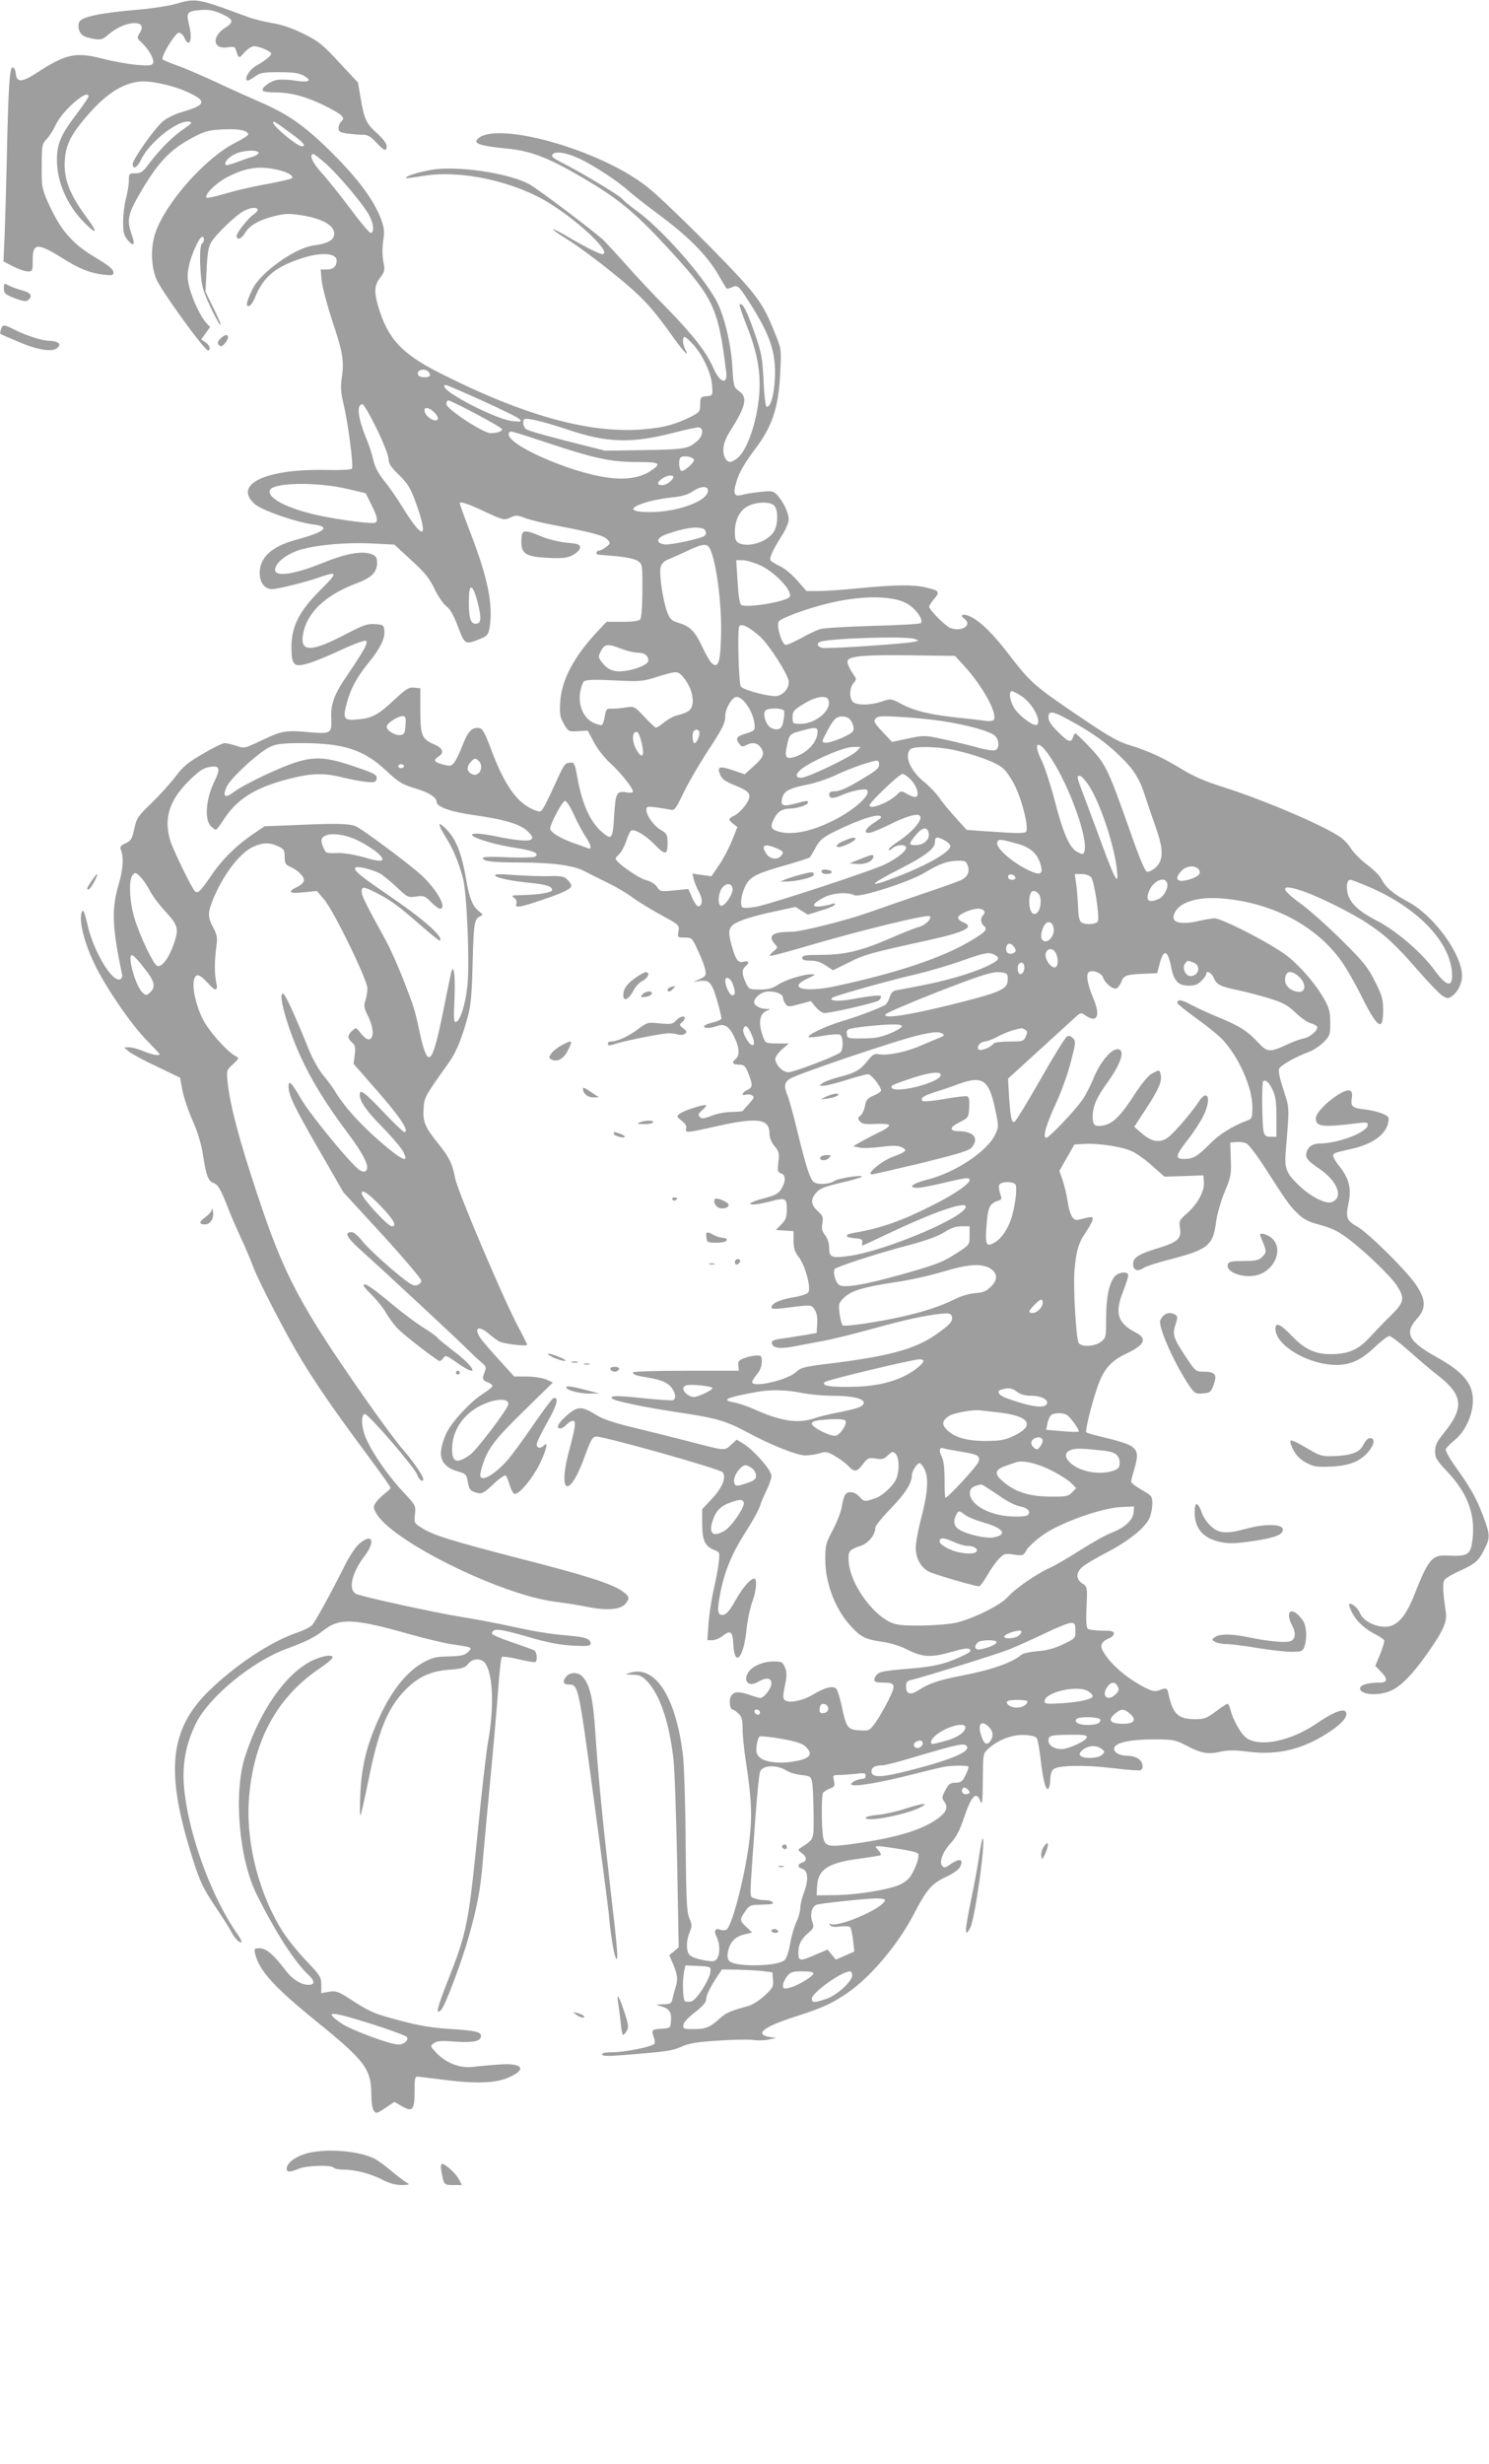 <?xml version="1.0" standalone="no"?>
<!DOCTYPE svg PUBLIC "-//W3C//DTD SVG 20010904//EN"
 "http://www.w3.org/TR/2001/REC-SVG-20010904/DTD/svg10.dtd">
<svg version="1.0" xmlns="http://www.w3.org/2000/svg"
 width="774pt" height="1280pt" viewBox="0 0 774 1280"
 preserveAspectRatio="xMidYMid meet">
<g transform="translate(0,1280) scale(0.1,-0.1)"
fill="#9e9e9e" stroke="none">
<path d="M911 12779 c-36 -10 -121 -23 -190 -29 -193 -16 -297 -37 -309 -64
-11 -26 0 -61 25 -74 10 -5 35 -12 56 -15 32 -5 43 -1 71 24 41 35 95 59 136
59 37 0 47 -20 26 -52 -15 -23 -15 -26 10 -49 37 -35 67 -87 60 -106 -6 -14
-18 -15 -85 -10 -44 4 -125 18 -181 33 -137 35 -188 24 -340 -75 -76 -50 -104
-50 -108 -3 -2 18 -9 32 -17 32 -15 0 -22 -104 -30 -490 -3 -135 -8 -307 -11
-382 l-6 -136 50 -26 c28 -14 63 -26 77 -26 24 0 25 2 25 60 0 89 25 90 156 8
86 -54 142 -76 207 -84 47 -6 57 -4 57 8 0 19 -20 36 -95 81 -122 73 -181 142
-246 287 -31 71 -33 81 -32 188 0 107 2 115 26 140 14 15 35 48 47 74 34 74
170 191 170 147 0 -5 -27 -46 -61 -90 -84 -111 -104 -157 -103 -244 1 -111 53
-230 139 -318 68 -70 77 -59 18 20 -85 114 -117 191 -117 278 1 82 21 135 83
213 109 137 202 205 302 218 56 7 170 -17 249 -52 107 -48 103 -68 -18 -104
-44 -13 -86 -33 -107 -52 -44 -38 -155 -196 -155 -220 0 -31 24 -19 43 22 41
89 189 207 250 198 19 -3 15 -8 -28 -38 -59 -40 -122 -104 -178 -177 -34 -46
-44 -53 -73 -53 -33 0 -34 -2 -34 -37 0 -21 -7 -63 -15 -93 -8 -30 -15 -85
-15 -122 0 -56 4 -71 24 -95 32 -37 40 -26 21 27 -28 80 -22 108 57 241 85
141 147 205 259 264 66 35 84 39 160 43 82 4 129 -6 129 -27 0 -5 -29 -23 -64
-41 -154 -76 -362 -309 -417 -466 -26 -73 -25 -168 2 -240 21 -56 251 -374
270 -374 17 0 9 28 -13 42 l-22 15 23 32 23 32 -20 22 c-29 32 -70 118 -87
182 -11 43 -12 69 -4 108 10 57 55 157 70 157 12 0 12 -27 -1 -35 -16 -10 -12
-175 6 -236 16 -55 84 -193 91 -186 2 3 -15 42 -38 88 l-41 84 6 113 c4 89 10
121 25 146 27 42 128 139 168 160 58 30 99 15 51 -18 -30 -21 -88 -95 -88
-112 0 -24 25 -15 43 15 24 40 72 68 152 88 56 14 78 15 141 5 117 -18 182
-59 170 -106 -6 -26 -38 -42 -106 -51 -98 -13 -278 -142 -318 -228 -31 -65
-36 -87 -19 -87 8 0 22 19 31 41 43 108 103 160 237 205 105 36 189 31 189
-10 0 -30 -18 -46 -53 -46 l-30 0 5 -57 c3 -32 29 -130 58 -218 54 -162 60
-201 45 -300 -5 -35 -2 -72 10 -120 25 -103 54 -328 44 -340 -5 -5 -64 -8
-137 -6 -313 6 -483 -76 -367 -178 37 -32 217 -95 308 -106 88 -11 55 -39 -98
-80 -124 -34 -185 -91 -185 -172 0 -49 26 -83 63 -83 30 0 168 34 241 59 103
36 105 29 14 -61 -111 -110 -152 -190 -153 -295 0 -99 12 -111 86 -89 30 8
108 40 174 71 72 33 123 51 128 46 11 -11 -11 -50 -95 -174 -71 -103 -90 -154
-86 -230 4 -75 -4 -80 -107 -71 -128 12 -147 9 -249 -39 -95 -45 -97 -46 -137
-31 -23 7 -50 14 -61 14 -11 0 -63 -25 -114 -56 -77 -44 -104 -67 -141 -117
-26 -34 -82 -96 -124 -137 -72 -69 -79 -80 -91 -135 -11 -52 -17 -62 -45 -75
-23 -10 -31 -20 -26 -30 17 -40 14 -103 -11 -187 -37 -126 -33 -223 19 -466 2
-10 -3 -21 -11 -24 -42 -16 -141 151 -170 288 -11 49 -21 75 -26 67 -22 -35 5
-154 63 -275 56 -118 191 -315 271 -396 37 -38 68 -71 68 -73 0 -10 -43 -2
-85 16 -26 11 -59 20 -73 20 l-27 -1 25 -21 c14 -12 79 -47 146 -78 l120 -58
12 -65 c7 -35 30 -106 53 -157 27 -61 45 -121 54 -178 16 -107 28 -138 55
-147 23 -7 38 -34 74 -126 13 -35 43 -104 66 -154 23 -49 53 -119 66 -155 31
-81 172 -353 249 -480 78 -129 176 -271 333 -482 73 -98 132 -181 132 -186 0
-4 -13 -18 -30 -30 -16 -13 -37 -33 -46 -46 -14 -22 -14 -28 0 -53 73 -143
647 -427 932 -463 49 -6 125 -18 169 -27 102 -20 172 -14 197 17 23 29 20 39
-20 67 -56 38 -198 83 -532 168 -356 92 -446 120 -507 158 -40 25 -41 27 -36
71 5 45 4 47 -60 115 -76 81 -159 199 -194 279 -25 57 -28 127 -6 127 19 0
258 -277 271 -314 10 -28 32 -44 32 -23 0 16 -57 98 -109 157 -29 33 -117 152
-196 265 -338 485 -418 635 -557 1055 -95 285 -142 463 -155 585 -6 60 -5 62
28 92 32 30 33 32 14 42 -49 27 -143 135 -173 196 -37 78 -55 170 -42 206 12
30 29 23 73 -25 38 -43 51 -40 41 7 -10 43 -9 115 1 188 6 44 4 57 -18 99 -29
54 -28 78 8 161 53 121 134 224 200 255 50 23 87 24 131 3 30 -14 34 -21 34
-55 0 -33 4 -41 28 -51 39 -17 72 -49 72 -70 0 -11 -14 -25 -35 -35 -54 -26
-43 -36 33 -28 l69 7 38 -44 c49 -57 225 -418 225 -462 0 -18 -5 -47 -11 -64
-8 -25 -7 -37 9 -69 25 -49 34 -90 27 -114 -9 -28 -30 -23 -59 13 -24 32 -25
32 -45 14 -26 -24 -26 -38 -1 -61 17 -15 19 -26 14 -65 l-6 -46 92 -105 c145
-163 204 -249 171 -249 -5 0 -54 47 -109 105 -99 104 -122 120 -122 89 0 -35
34 -84 119 -170 49 -50 96 -106 106 -124 34 -65 0 -52 -114 46 -107 92 -192
186 -241 268 -13 21 -40 58 -61 82 -20 24 -52 80 -71 126 -76 188 -124 292
-136 296 -29 9 18 -165 87 -318 57 -127 135 -254 247 -403 85 -114 117 -178
97 -198 -7 -7 -17 -7 -33 3 -40 23 -255 285 -303 367 -52 89 -67 104 -67 67 0
-44 29 -105 159 -330 l126 -219 203 -221 c111 -121 202 -229 202 -238 0 -10
-10 -20 -24 -24 -20 -5 -43 10 -136 89 -61 52 -127 115 -147 141 -19 25 -44
46 -54 46 -40 0 -29 -24 36 -84 138 -124 521 -480 565 -525 25 -25 58 -56 73
-68 23 -19 26 -25 17 -48 -15 -38 -13 -44 15 -55 14 -5 25 -14 25 -19 0 -5
-22 -23 -50 -41 -65 -41 -161 -145 -190 -205 -12 -26 -25 -66 -27 -89 -7 -54
23 -91 87 -109 41 -12 45 -16 51 -50 7 -44 14 -53 51 -62 23 -6 35 1 82 45 30
29 59 49 64 46 5 -3 15 -26 22 -51 7 -25 19 -45 26 -45 25 0 91 79 128 153 36
74 48 123 24 99 -18 -18 -38 -15 -38 6 0 10 25 61 55 114 51 89 63 135 31 125
-6 -2 -52 -63 -102 -136 -50 -73 -110 -155 -133 -182 -50 -59 -114 -104 -135
-96 -13 5 -13 12 0 59 28 92 63 139 218 290 l150 147 -36 16 c-21 8 -66 15
-101 15 l-64 0 -79 87 c-43 47 -87 98 -96 112 -38 55 -10 69 44 22 18 -15 42
-33 53 -39 26 -13 145 -27 145 -17 0 4 -20 44 -44 89 -75 138 -316 705 -330
776 -15 78 -31 109 -89 181 -67 83 -80 113 -75 180 4 61 5 62 133 242 37 52
66 124 97 237 16 60 21 117 25 283 6 210 8 226 45 240 9 3 6 10 -10 22 -34 25
-52 68 -68 163 -22 130 -50 205 -94 254 -21 24 -41 40 -45 37 -3 -4 10 -32 29
-62 39 -61 69 -131 92 -217 21 -74 36 -437 24 -557 -10 -99 -37 -184 -59 -191
-12 -4 -13 14 -9 109 6 117 -2 194 -15 154 -3 -11 -22 -100 -41 -198 -60 -297
-81 -317 -125 -117 -25 117 -28 127 -85 273 -25 65 -66 158 -92 205 -108 196
-123 228 -124 250 0 28 9 28 73 -4 75 -38 122 -72 232 -169 54 -47 100 -84
102 -81 20 20 -91 116 -278 243 -141 96 -177 127 -160 137 13 8 84 -10 126
-31 16 -9 55 -41 87 -71 56 -53 59 -55 101 -49 40 6 47 3 77 -28 19 -19 40
-35 47 -35 39 0 -13 95 -93 171 -61 57 -313 245 -347 258 -35 13 -93 15 -297
6 l-175 -7 -60 -41 c-84 -56 -159 -130 -215 -212 -58 -86 -73 -100 -88 -83
-22 28 -113 216 -127 262 -34 114 -6 207 95 308 50 50 76 68 104 73 60 12 65
-4 27 -82 -40 -85 -48 -187 -17 -222 11 -11 23 -21 27 -21 5 0 24 24 42 53 70
108 166 168 346 213 114 29 179 30 279 4 43 -10 97 -20 122 -22 39 -3 45 0 48
18 3 18 -9 25 -85 52 -216 76 -264 73 -498 -35 -66 -31 -137 -69 -158 -86 -47
-36 -62 -26 -39 26 20 45 169 182 227 208 32 15 65 19 163 19 216 0 323 -34
436 -140 73 -67 84 -74 167 -99 63 -20 99 -44 99 -67 0 -25 75 -52 195 -68
162 -23 243 -48 280 -86 25 -26 27 -33 15 -41 -16 -10 -78 -5 -183 17 -38 8
-82 14 -98 14 -85 0 59 -53 201 -74 95 -15 127 -29 101 -46 -8 -4 -72 -6 -143
-3 -84 4 -128 3 -128 -4 0 -17 53 -23 189 -23 171 0 284 -15 341 -46 25 -13
78 -40 118 -59 40 -19 96 -52 125 -73 28 -22 96 -63 150 -93 98 -53 99 -54 94
-86 -6 -32 -5 -33 32 -33 37 0 39 -1 69 -68 18 -37 35 -82 38 -99 6 -29 3 -33
-27 -48 l-34 -15 29 4 c40 5 54 -1 70 -33 13 -24 46 -142 46 -162 0 -5 -20
-14 -45 -20 -25 -6 -45 -15 -45 -20 0 -12 31 -11 69 2 39 14 64 -4 92 -66 23
-49 24 -88 4 -105 -23 -19 -18 -30 16 -30 25 0 32 -6 44 -33 29 -70 29 -85 1
-98 -29 -14 -36 -33 -8 -25 9 3 24 1 32 -4 12 -8 10 -14 -15 -42 -17 -18 -32
-35 -33 -38 -2 -3 -29 -5 -60 -6 -32 0 -78 -9 -104 -20 -39 -15 -50 -16 -60
-6 -11 11 -8 18 15 38 16 13 22 24 14 24 -24 0 -112 -29 -132 -44 -19 -14 -19
-15 8 -37 19 -14 27 -28 24 -40 -7 -25 -2 -25 158 11 215 48 275 39 275 -39 0
-21 10 -45 26 -64 23 -28 26 -37 20 -83 -5 -47 -4 -53 14 -59 25 -8 26 -40 2
-80 -16 -25 -31 -34 -90 -49 -40 -10 -72 -23 -72 -28 0 -9 45 -4 110 13 73 19
80 15 80 -42 0 -42 -5 -55 -29 -79 l-28 -29 46 -3 46 -3 0 -50 c0 -39 6 -58
28 -86 34 -46 65 -162 48 -183 -7 -8 -44 -20 -84 -26 -68 -12 -107 -31 -107
-53 0 -6 21 -7 53 -3 159 20 154 20 172 -7 11 -17 15 -41 13 -73 l-3 -48 -70
-12 c-38 -6 -92 -15 -118 -18 -36 -6 -47 -11 -45 -23 5 -25 39 -31 108 -18 36
7 106 20 155 29 50 9 162 37 250 61 173 48 267 69 358 80 48 5 58 4 64 -11 9
-25 -7 -44 -83 -97 -110 -76 -247 -113 -569 -152 -114 -14 -133 -19 -157 -42
-43 -41 -228 -84 -228 -52 0 6 11 24 25 41 16 19 25 42 25 64 0 31 -3 34 -27
33 -16 0 -44 -6 -63 -13 -29 -11 -35 -17 -32 -40 l3 -26 -276 0 c-163 0 -275
-4 -275 -9 0 -11 18 -17 75 -26 70 -11 104 -26 125 -52 23 -29 26 -59 8 -66
-7 -2 -79 2 -161 11 -131 14 -171 13 -155 -3 12 -12 168 -45 329 -69 213 -32
258 -44 374 -106 125 -67 258 -120 301 -120 20 0 53 5 74 11 33 10 42 9 82
-15 24 -14 55 -37 68 -51 31 -33 44 -32 76 10 24 32 29 34 66 29 32 -6 43 -3
64 17 22 21 26 21 40 7 20 -20 20 -96 0 -136 -17 -33 -68 -80 -100 -92 -59
-22 -65 -21 -87 4 -26 30 -64 34 -77 9 -6 -10 -13 -38 -17 -63 -4 -25 -25 -78
-46 -118 -36 -67 -39 -80 -39 -151 0 -125 51 -259 133 -348 52 -57 77 -69 163
-81 43 -6 95 -22 133 -42 79 -39 122 -41 229 -10 63 18 85 21 94 12 9 -9 -4
-18 -53 -40 -84 -38 -139 -50 -279 -61 -128 -11 -146 -15 -160 -41 -12 -23 -4
-30 39 -30 67 0 70 -10 29 -92 -20 -40 -50 -92 -67 -116 -31 -42 -33 -43 -84
-40 -61 4 -68 13 -92 128 -9 41 -21 80 -27 87 -16 19 -61 8 -123 -30 -52 -31
-120 -45 -144 -29 -11 8 -12 20 -1 75 11 53 11 71 0 96 -11 28 -17 31 -57 31
-50 0 -100 -19 -125 -46 -41 -48 -12 -92 41 -61 44 26 71 23 71 -8 0 -25 -39
-75 -58 -75 -5 0 -29 7 -52 15 -59 21 -87 19 -100 -6 -12 -21 -6 -69 8 -69 5
0 18 -9 30 -20 18 -17 22 -32 22 -78 0 -31 7 -102 15 -157 30 -194 35 -279 24
-392 -16 -178 -93 -485 -124 -497 -8 -3 -22 -3 -30 0 -27 11 -36 -5 -20 -36
18 -36 19 -90 2 -114 -12 -16 -19 -17 -73 -7 -33 6 -64 18 -71 28 -17 23 -16
73 2 116 13 32 13 39 -2 74 -13 32 -16 93 -19 398 -1 198 -8 401 -14 450 -37
302 -144 467 -275 426 -29 -9 -29 -9 14 -10 36 -1 49 -7 75 -34 66 -70 113
-207 136 -397 7 -52 15 -295 20 -540 l8 -445 -24 -21 -25 -20 21 -48 c22 -53
25 -79 11 -122 -5 -16 -12 -41 -15 -57 -6 -24 -11 -27 -49 -28 -42 -1 -42 -1
-11 -10 43 -12 56 -31 52 -76 -3 -38 -3 -38 -50 -41 -51 -3 -53 -6 -39 -45 5
-13 6 -28 3 -33 -10 -15 -154 -44 -217 -44 -35 0 -55 -4 -55 -11 0 -9 26 -10
93 -5 234 18 273 23 320 45 37 17 77 24 185 31 75 5 158 7 184 4 26 -4 64 -3
85 2 l38 8 -34 5 c-83 14 -31 54 139 108 133 42 192 69 275 128 116 82 255
249 332 396 71 136 94 163 169 199 41 19 69 39 76 55 19 43 -7 44 -64 3 -13
-9 -20 -10 -29 -1 -19 19 1 73 42 118 29 31 48 67 69 130 41 120 65 144 87 88
9 -22 11 0 12 110 1 136 1 138 27 162 52 48 126 76 189 73 39 -2 60 -8 65 -18
5 -8 13 -55 19 -105 13 -114 29 -174 42 -154 5 8 9 30 9 50 0 21 7 42 16 49
25 21 159 23 307 6 75 -10 142 -14 147 -11 17 11 11 43 -12 59 -12 9 -39 16
-58 16 -44 0 -76 21 -67 43 10 26 85 42 202 42 104 0 113 -2 170 -31 79 -42
114 -48 179 -33 42 9 75 9 144 0 158 -20 292 14 430 108 65 43 94 83 76 101
-16 16 -69 -7 -154 -65 -129 -87 -283 -120 -356 -76 -31 19 -74 94 -89 154 -4
15 -10 27 -14 27 -4 0 -32 -18 -61 -40 -47 -35 -60 -40 -106 -40 -89 0 -116
25 -139 127 -7 36 -11 38 -50 23 -21 -8 -35 -5 -73 14 -98 50 -185 126 -221
194 -14 27 -2 48 36 63 13 5 23 15 23 24 0 12 -13 15 -63 15 -35 0 -68 5 -73
10 -7 7 -9 50 -6 114 5 103 4 104 -22 121 -34 23 -34 57 2 87 15 13 74 48 131
77 113 60 197 128 217 178 8 18 14 50 14 73 0 38 -3 41 -55 71 -30 17 -55 36
-55 42 0 7 7 34 15 61 24 78 20 103 -17 126 -18 11 -76 29 -128 41 -52 12 -99
25 -103 29 -9 8 42 203 71 270 28 66 65 104 129 135 104 48 120 81 56 114 -94
48 -110 101 -64 215 17 43 29 82 25 87 -9 16 -50 10 -68 -10 -30 -33 -46 -109
-46 -217 0 -99 -1 -103 -26 -123 -34 -27 -109 -29 -118 -4 -13 33 -27 288 -21
368 9 109 21 149 61 207 19 28 34 57 34 65 0 15 -3 15 -75 -3 -27 -7 -44 23
-56 100 -5 33 -17 82 -26 108 l-16 46 39 69 39 68 50 3 c74 5 203 -15 251 -39
24 -11 71 -45 105 -76 l62 -55 101 3 101 4 3 -33 c5 -46 -31 -114 -85 -162
-43 -38 -45 -42 -39 -80 8 -54 -11 -72 -116 -104 -100 -30 -128 -49 -128 -82
0 -32 24 -41 55 -20 13 9 76 29 140 45 193 50 221 72 236 191 5 39 24 108 44
156 34 81 36 94 33 173 l-3 86 32 3 c18 2 42 -2 53 -8 12 -6 56 -64 97 -128
114 -177 123 -190 166 -233 28 -28 56 -44 96 -55 87 -24 109 -34 170 -79 84
-63 221 -194 253 -244 42 -66 38 -85 -34 -156 -35 -34 -85 -87 -113 -117 -56
-60 -108 -82 -200 -82 -78 0 -134 26 -199 94 -61 64 -86 74 -86 38 0 -87 172
-188 319 -188 74 1 128 26 200 95 32 30 65 55 73 55 9 0 55 -35 102 -77 48
-43 117 -102 154 -130 127 -100 134 -166 28 -296 -37 -46 -46 -64 -46 -96 0
-34 8 -47 65 -107 104 -111 144 -219 130 -346 -10 -86 -22 -94 -138 -88 -73 3
-93 -21 -167 -209 -44 -111 -90 -161 -149 -161 -56 0 -115 31 -131 70 -12 29
-46 57 -57 47 -2 -3 5 -23 16 -45 23 -44 65 -83 122 -112 21 -11 40 -24 44
-29 3 -6 -6 -38 -20 -72 l-26 -62 31 -32 c36 -37 33 -55 -8 -55 -61 0 -102
-12 -102 -30 0 -35 101 -41 165 -10 51 25 107 82 180 185 85 119 108 169 101
219 -17 116 -18 156 -5 172 7 8 42 29 78 45 80 36 97 51 127 111 31 60 30 76
-5 170 -35 93 -64 146 -142 255 -34 47 -57 88 -53 96 3 8 24 29 46 47 70 57
111 174 88 256 -17 61 -70 112 -176 171 -152 84 -176 128 -109 202 49 54 48
99 -4 177 -49 73 -251 273 -308 304 -52 29 -59 46 -43 121 16 74 3 127 -46
189 -19 23 -34 49 -34 56 0 14 5 16 90 35 112 24 184 75 196 137 6 30 4 33
-31 48 -20 8 -60 18 -89 21 -66 7 -76 16 -69 58 8 50 -16 54 -77 15 -58 -38
-110 -93 -110 -119 0 -44 35 -48 218 -25 44 6 52 4 52 -9 0 -38 -152 -96 -251
-97 -41 0 -69 -24 -69 -61 0 -18 15 -34 67 -69 98 -66 130 -154 63 -175 -30
-9 -103 28 -161 81 -74 70 -83 92 -75 189 19 229 20 214 -12 314 -21 63 -28
100 -22 111 10 18 83 59 151 85 26 9 62 33 80 52 32 32 34 39 34 101 0 54 -6
77 -29 118 -41 75 -118 166 -189 224 -73 60 -343 200 -384 200 -15 -1 -55 -7
-87 -15 -59 -14 -111 -11 -122 7 -12 20 7 57 41 78 57 35 149 44 270 26 238
-35 438 -150 559 -320 24 -33 71 -115 104 -182 84 -168 112 -185 112 -70 0 55
-6 76 -42 147 -36 73 -59 102 -172 214 -72 72 -168 157 -213 190 -115 83 -110
107 13 65 80 -28 245 -109 324 -161 98 -63 155 -116 268 -246 57 -66 116 -127
131 -136 25 -15 30 -15 49 -1 30 21 52 66 52 106 -1 113 -148 314 -281 384
-77 41 -116 74 -140 121 -9 17 -42 49 -73 72 -31 23 -67 59 -81 80 -13 22 -38
49 -55 61 -86 61 -402 196 -622 265 -79 25 -145 53 -200 87 -101 62 -180 98
-275 127 -55 16 -107 45 -220 121 -278 187 -293 200 -408 350 -81 106 -148
172 -200 197 -37 18 -61 10 -32 -11 44 -33 -14 -70 -73 -48 -26 10 -110 95
-110 111 0 5 12 24 27 41 31 37 26 43 -50 60 -65 14 -163 12 -337 -5 -80 -8
-175 -15 -212 -15 l-66 0 -47 54 c-26 30 -65 63 -90 75 -24 11 -46 25 -49 30
-8 12 10 52 56 125 22 33 38 72 38 88 0 33 -28 92 -60 127 -21 21 -28 22 -87
16 -35 -4 -77 -10 -93 -15 -42 -12 -51 3 -33 63 15 53 42 100 104 182 85 114
117 213 125 390 6 118 6 122 -25 198 -49 124 -75 167 -144 248 -100 117 -432
447 -521 517 -246 197 -800 350 -886 247 -18 -21 23 -34 149 -46 129 -12 218
-46 398 -151 186 -109 271 -179 437 -358 247 -268 269 -313 311 -652 9 -69
-33 -57 -66 19 -35 81 -102 168 -238 308 -76 77 -173 180 -216 230 -44 49 -96
105 -115 125 -36 36 -332 260 -385 291 -94 55 -347 96 -490 80 -71 -9 -163
-36 -154 -46 2 -2 45 4 94 12 192 31 469 -29 652 -143 161 -100 330 -264 273
-264 -14 0 -99 43 -183 93 -37 22 -70 38 -72 36 -2 -3 31 -26 75 -53 43 -26
148 -103 232 -171 155 -125 203 -175 325 -347 52 -72 79 -97 54 -50 -13 25
-14 62 -2 62 5 0 25 -19 46 -41 50 -56 94 -152 97 -214 3 -50 3 -50 -29 -53
-31 -3 -33 -6 -33 -42 0 -37 -3 -41 -47 -64 -78 -39 -141 -57 -237 -65 -283
-27 -626 67 -1071 292 -197 100 -269 177 -319 346 -22 76 -20 109 10 148 24
32 26 39 17 83 -6 30 -6 72 -1 108 8 50 6 67 -12 116 -36 95 -116 204 -249
337 -142 142 -229 204 -377 268 -55 24 -160 71 -234 106 -74 34 -164 73 -200
85 -36 13 -69 27 -74 31 -13 11 65 139 84 139 9 0 22 -11 28 -25 27 -59 45
-13 25 65 -16 65 -11 72 60 78 40 3 66 -1 104 -18 68 -29 72 -44 23 -75 -71
-45 -63 -113 12 -101 29 5 40 3 43 -9 17 -52 15 -52 46 -17 16 17 38 32 49 32
28 0 90 -27 90 -39 0 -11 -34 -38 -79 -63 -31 -17 -60 -62 -48 -75 4 -4 22 4
40 18 29 21 42 24 127 24 73 0 103 -4 129 -18 47 -26 27 -37 -44 -26 -33 6
-76 7 -95 4 -37 -7 -83 -42 -74 -56 3 -5 32 -9 66 -9 80 0 164 -23 258 -70 90
-45 107 -62 85 -80 -8 -7 -15 -23 -15 -35 0 -19 7 -23 46 -29 26 -3 62 -6 80
-6 26 0 41 -9 70 -40 42 -45 54 -49 54 -19 0 13 -19 38 -46 63 -59 53 -70 74
-88 180 l-15 87 -98 105 c-88 95 -107 110 -188 150 -59 29 -114 47 -159 54
-38 6 -94 20 -125 31 -268 99 -271 100 -380 68z m602 -672 c63 -46 81 -67 56
-67 -24 0 -149 103 -149 123 0 11 11 4 93 -56z m-169 -102 c0 -5 -14 -14 -30
-19 -16 -4 -53 -17 -82 -28 -29 -11 -55 -18 -58 -16 -12 13 13 42 50 59 42 20
122 22 120 4z m1672 -31 c70 -33 194 -114 247 -162 23 -21 96 -78 162 -127
149 -110 249 -210 305 -306 24 -41 45 -76 47 -78 2 -2 13 1 26 6 31 15 36 10
90 -74 111 -173 141 -263 135 -397 -4 -89 -23 -154 -43 -149 -6 2 -13 62 -16
135 -6 122 -10 143 -48 253 -39 111 -63 157 -76 143 -3 -3 13 -51 35 -106 71
-176 85 -304 51 -468 -22 -105 -61 -195 -98 -224 -32 -25 -49 -25 -63 -1 -19
37 -11 85 25 141 83 131 93 176 46 209 -27 20 -28 24 -34 123 -7 126 -45 279
-87 353 -79 138 -281 365 -408 458 -35 25 -71 55 -80 66 -17 19 -212 136 -309
185 -29 14 -53 30 -53 35 0 30 65 23 146 -15z m-1320 -26 c72 -66 197 -216
224 -268 23 -44 26 -90 7 -90 -7 0 -55 57 -107 127 -52 70 -119 153 -147 184
-48 51 -69 99 -44 99 5 0 35 -24 67 -52z m-258 -29 c54 -11 92 -33 79 -45 -4
-4 -64 -18 -134 -31 -71 -12 -167 -35 -216 -50 -48 -14 -90 -23 -93 -20 -14
14 47 75 104 105 94 50 166 62 260 41z m791 -1052 c6 -8 8 -17 4 -20 -10 -11
-51 -8 -58 3 -17 27 33 42 54 17z m277 -148 c98 -44 186 -87 194 -96 14 -14
10 -15 -39 -10 -56 7 -207 74 -303 136 -44 28 -61 51 -40 51 5 0 89 -36 188
-81z m-30 -70 c74 -39 134 -74 134 -79 0 -11 -26 -20 -60 -20 -38 0 -230 126
-230 151 0 10 5 19 11 19 6 0 72 -32 145 -71z m-518 -76 c35 -71 62 -141 62
-158 0 -23 12 -42 54 -82 45 -44 59 -66 86 -140 71 -196 42 -206 -70 -24 -28
46 -71 107 -95 136 -29 37 -46 69 -54 104 -6 28 -22 77 -35 109 -46 109 -54
182 -22 182 7 0 40 -57 74 -127z m302 82 c15 -16 20 -29 14 -35 -13 -13 -55
10 -65 38 -12 31 20 30 51 -3z m686 -85 c212 -72 337 -75 568 -15 53 14 105
25 116 25 28 0 26 -41 -2 -67 -49 -45 -65 -47 -278 -51 l-205 -3 -198 50
c-110 28 -205 55 -213 62 -14 11 -19 41 -9 51 10 10 101 -12 221 -52z m-86
-75 c236 -78 317 -95 457 -95 114 0 124 -7 64 -47 -51 -34 -129 -47 -220 -34
-206 27 -547 181 -515 232 7 13 -3 15 214 -56z m740 -75 c13 -8 10 -15 -16
-41 -18 -17 -37 -28 -43 -25 -12 8 -15 58 -4 69 9 10 46 8 63 -3z m-100 -97
c0 -16 -35 -43 -57 -43 -29 0 -30 14 -1 34 23 16 58 22 58 9z m-1692 -63 l93
-22 29 -59 c31 -61 36 -84 21 -94 -14 -8 -178 13 -291 37 -164 35 -273 91
-257 132 16 40 246 44 405 6z m1872 -9 c0 -53 -157 -111 -301 -111 -111 0
-116 23 -12 53 29 9 85 19 124 23 51 5 83 14 107 30 44 30 82 32 82 5z m-1153
-112 c90 -41 94 -42 125 -28 29 14 36 14 78 -2 26 -10 96 -27 156 -38 190 -36
253 -53 271 -73 17 -19 17 -21 -6 -39 -13 -10 -29 -19 -37 -19 -14 0 -20 -19
-6 -21 4 0 46 -4 94 -8 53 -5 96 -14 112 -24 25 -17 26 -18 25 -154 0 -81 -5
-143 -11 -150 -7 -9 -39 -13 -93 -13 l-82 0 -49 -52 c-122 -130 -186 -253
-192 -365 -4 -61 -1 -78 19 -113 23 -40 24 -41 74 -38 l50 3 32 -60 c17 -33
54 -80 81 -105 54 -48 122 -133 122 -151 0 -7 -12 -9 -32 -5 -52 9 -58 -1 -65
-112 -7 -123 -12 -134 -49 -106 -72 53 -117 149 -144 302 -13 70 -15 73 -39
70 -27 -3 -27 -4 -86 -133 -20 -44 -43 -90 -51 -103 -14 -21 -16 -22 -52 -7
-86 36 -151 129 -221 317 -30 80 -43 104 -59 106 -38 6 -60 -17 -87 -88 -15
-38 -34 -79 -44 -91 -15 -19 -21 -20 -59 -10 -47 13 -52 22 -20 43 28 19 19
43 -24 61 -65 28 -73 46 -73 176 l0 116 -32 3 c-28 3 -42 -6 -101 -61 -84 -79
-118 -98 -193 -104 -73 -7 -79 3 -55 90 20 72 52 131 113 206 59 72 85 125 81
164 -3 30 -5 32 -49 35 -39 3 -61 -5 -151 -52 -176 -92 -236 -95 -224 -9 16
116 113 211 282 274 75 28 104 57 104 104 0 29 -5 37 -27 46 -51 19 -132 5
-258 -46 -145 -59 -245 -73 -245 -35 0 32 48 74 112 98 77 29 248 46 391 39
l117 -6 89 -82 c71 -65 95 -95 120 -149 17 -36 45 -76 60 -88 21 -15 39 -47
62 -108 36 -95 36 -95 121 -60 33 14 37 21 44 62 17 117 -11 255 -102 490 -30
78 -54 145 -54 149 0 13 42 -1 137 -46z m1497 35 c22 -21 21 -98 -1 -135 -32
-53 -133 -86 -184 -59 -15 8 -19 21 -19 58 0 62 26 113 70 134 44 22 113 23
134 2z m-370 -120 c18 -7 21 -30 6 -39 -23 -14 -172 -46 -202 -43 -51 5 -48
33 4 52 91 33 157 43 192 30z m35 -102 c34 -63 64 -293 59 -453 -3 -139 -15
-174 -48 -144 -10 9 -31 46 -49 84 -37 80 -64 108 -122 125 -39 12 -46 19 -61
57 -22 59 -43 200 -34 233 5 19 18 32 44 42 20 9 60 26 87 39 86 41 110 44
124 17z m266 -90 c77 -37 167 -134 150 -162 -15 -25 -226 -60 -252 -42 -8 5
-15 50 -19 120 l-7 112 34 0 c19 0 61 -13 94 -28z m-1471 -195 c20 -84 17
-107 -13 -107 -28 0 -37 44 -33 148 3 67 24 47 46 -41z m2223 2 c48 -24 97
-88 79 -106 -4 -4 -116 -11 -249 -14 -133 -4 -257 -11 -275 -17 -19 -6 -63
-27 -98 -47 -36 -19 -71 -35 -79 -35 -21 0 -52 105 -36 123 12 15 116 55 211
81 184 52 361 57 447 15z m-757 -175 c49 -44 150 -203 150 -235 0 -35 -25 -66
-60 -74 -32 -7 -173 29 -189 49 -11 14 -19 297 -8 313 11 17 53 -5 107 -53z
m805 -13 l20 -8 -20 -6 c-32 -10 -457 -39 -482 -32 -25 6 -30 23 -10 31 50 19
450 31 492 15z m-1525 -51 c28 -11 65 -20 83 -20 36 0 57 -15 57 -41 0 -21
-65 -48 -129 -55 -52 -6 -84 8 -113 47 -19 25 -19 28 -4 58 19 37 36 38 106
11z m1782 -89 c96 -105 174 -247 154 -280 -4 -5 -21 -8 -39 -6 -17 3 -79 10
-137 16 -148 15 -236 36 -302 71 -57 30 -57 30 -104 14 -54 -18 -116 -21 -145
-6 -25 14 -26 76 -2 102 14 15 15 23 5 36 -32 46 -43 75 -33 85 20 20 97 26
325 23 l230 -3 48 -52z m-1465 -53 c56 -62 72 -156 31 -182 -13 -8 -37 -17
-55 -21 -18 -3 -49 -20 -69 -36 -20 -16 -40 -29 -44 -29 -4 0 -31 25 -60 56
-53 56 -53 56 -99 49 -25 -4 -58 -7 -73 -6 -25 1 -28 -3 -34 -39 -4 -22 -10
-43 -15 -46 -5 -3 -25 3 -45 12 -50 24 -78 87 -69 154 4 27 13 54 21 61 10 8
53 10 156 5 135 -7 148 -6 223 18 100 31 107 31 132 4z m1763 -104 c58 -38
107 -132 79 -149 -15 -10 -87 43 -115 84 -24 36 -33 91 -14 91 6 0 28 -12 50
-26z m-1443 -26 c30 -33 52 -82 55 -120 3 -31 1 -34 -44 -48 -51 -16 -56 -25
-35 -54 11 -15 17 -16 35 -7 33 18 60 13 78 -14 20 -31 12 -51 -42 -98 l-43
-39 -58 20 c-73 25 -87 21 -70 -21 10 -24 26 -36 76 -56 84 -34 92 -48 58
-100 -15 -22 -40 -47 -57 -56 -36 -18 -36 -22 -9 -44 l22 -17 -28 -70 c-15
-38 -45 -95 -67 -127 l-40 -59 -49 7 -50 7 7 -29 c4 -15 15 -44 26 -64 21 -38
21 -70 0 -77 -7 -2 -21 15 -33 43 l-21 47 -73 -7 c-70 -7 -74 -6 -90 18 -10
16 -32 29 -59 36 -39 10 -156 93 -156 111 0 4 9 15 20 25 10 9 26 39 35 66 9
27 20 51 25 54 17 11 75 -23 120 -69 58 -60 70 -59 70 3 0 45 -3 51 -35 70
-37 22 -75 74 -75 105 0 17 5 18 53 12 28 -4 62 -10 74 -12 19 -5 27 6 66 88
25 51 77 141 115 200 89 135 102 160 102 199 0 39 36 99 59 99 10 0 27 -10 38
-22z m439 7 c20 -52 -64 -124 -143 -125 -42 0 -43 1 -43 34 0 31 6 38 58 70
61 38 118 47 128 21z m-230 -58 c2 -7 1 -31 -4 -52 -6 -31 -13 -41 -31 -43
-12 -2 -31 4 -41 13 -25 23 -36 75 -19 86 22 14 89 11 95 -4z m1483 -48 c113
-61 179 -108 254 -178 79 -75 111 -124 142 -224 13 -40 38 -112 55 -161 39
-110 38 -167 -5 -204 -15 -13 -34 -22 -43 -20 -10 2 -40 73 -87 208 -113 320
-126 349 -207 435 -38 41 -74 75 -78 75 -4 0 -10 -9 -13 -20 -8 -31 -26 -24
-78 29 -34 33 -49 56 -49 75 0 36 20 34 109 -15z m-3451 -26 c-3 -41 -6 -48
-26 -51 -28 -4 -72 23 -72 43 0 18 57 55 83 55 15 0 18 -7 15 -47z m2321 13
c9 -20 11 -34 4 -45 -12 -19 -119 -63 -144 -59 -18 3 -18 6 7 53 38 73 53 86
88 83 23 -2 35 -11 45 -32z m466 9 c132 -20 254 -54 277 -77 23 -23 24 -66 1
-75 -9 -4 -53 3 -98 16 -44 12 -123 31 -175 42 -93 20 -97 20 -179 3 l-84 -18
-49 52 c-43 46 -48 55 -37 69 12 14 30 15 129 9 63 -3 160 -13 215 -21z m-645
-55 c0 -52 -51 -109 -117 -131 -48 -15 -56 -4 -42 59 12 58 14 60 78 77 67 19
81 18 81 -5z m-616 1 c8 -13 -11 -61 -24 -61 -11 0 -14 53 -3 63 9 10 21 9 27
-2z m-298 -62 c15 -66 3 -84 -25 -38 -29 47 -27 106 3 96 5 -2 15 -28 22 -58z
m2123 -71 c100 -148 201 -431 177 -493 -5 -14 -9 -14 -35 -1 -42 22 -74 95
-120 273 -22 83 -52 174 -66 202 -50 99 -18 113 44 19z m-1005 31 c-25 -28
-256 -139 -289 -139 -40 0 -28 29 25 62 77 47 202 98 244 98 l39 0 -19 -21z
m501 6 c113 -24 225 -65 259 -96 18 -15 47 -59 65 -97 39 -85 70 -217 54 -233
-8 -8 -53 -8 -160 0 l-148 10 -57 63 c-32 35 -71 82 -87 106 -16 23 -52 60
-79 82 -70 56 -103 135 -70 168 17 17 138 15 223 -3z m-2467 -57 c32 -32 1
-89 -37 -68 -25 13 -27 37 -4 62 19 21 25 22 41 6z m2082 -18 c0 -22 -14 -33
-120 -95 -47 -28 -87 -45 -107 -45 -22 0 -33 -5 -33 -14 0 -25 17 -27 66 -6
26 12 67 24 91 27 37 5 43 3 43 -12 0 -31 -89 -104 -184 -150 -109 -54 -207
-73 -274 -56 -46 13 -51 25 -27 71 18 35 43 50 83 50 36 0 92 19 92 31 0 12
-5 11 -70 -6 -61 -16 -74 -10 -64 29 9 37 35 51 128 70 44 8 114 32 155 52 70
33 178 71 209 73 6 1 12 -8 12 -19z m-2470 -10 c0 -5 -7 -10 -15 -10 -8 0 -15
5 -15 10 0 6 7 10 15 10 8 0 15 -4 15 -10z m2639 -75 c32 -37 42 -85 17 -85
-8 0 -27 8 -43 17 -28 16 -30 16 -51 -5 -41 -41 -142 -80 -142 -55 0 15 155
163 171 163 9 0 31 -16 48 -35z m925 -32 c58 -93 129 -307 142 -433 10 -83 -8
-55 -71 115 -30 83 -72 193 -91 245 -49 128 -49 130 -31 130 9 0 31 -25 51
-57z m-2680 -147 c19 -41 46 -91 60 -112 31 -46 34 -70 9 -59 -10 4 -42 16
-72 26 -67 24 -121 56 -121 75 0 25 64 144 77 144 8 0 29 -33 47 -74z m1596
-12 c0 -2 -18 -16 -40 -30 -47 -32 -54 -58 -12 -48 15 4 56 21 92 39 82 41
137 58 156 51 32 -12 -27 -85 -113 -141 -24 -15 -43 -32 -43 -38 0 -6 8 -3 18
6 23 21 72 23 72 3 0 -18 -48 -55 -108 -85 -63 -32 -596 -207 -671 -221 -41
-7 -67 -8 -73 -2 -14 14 -1 82 22 120 25 41 59 57 204 98 66 19 122 37 125 40
3 3 17 26 31 52 22 40 36 52 105 86 133 65 235 96 235 70z m248 -86 c4 -31
-28 -58 -70 -58 -36 0 -35 7 3 53 35 43 62 45 67 5z m-2961 -37 c32 -16 74
-43 93 -59 53 -46 31 -55 -65 -26 -44 13 -102 23 -130 23 -70 -2 -70 -2 -83
26 -17 38 -15 54 11 65 36 16 111 3 174 -29z m3043 4 c17 -9 30 -22 30 -30 0
-30 -119 -99 -282 -161 -153 -59 -146 -42 17 41 137 70 185 107 185 141 0 28
10 30 50 9z m386 -20 c60 -17 96 -50 112 -102 15 -48 4 -60 -40 -43 -91 37
-196 125 -184 155 7 18 13 18 112 -10z m-1262 -20 c39 -16 43 -24 24 -43 -19
-19 -55 -14 -72 10 -33 47 -15 59 48 33z m996 -91 c12 -30 0 -58 -31 -74 -11
-6 -104 -40 -207 -74 -103 -35 -226 -78 -274 -95 -115 -41 -352 -101 -404
-101 -98 0 -125 -20 -87 -63 17 -18 17 -20 -6 -38 -13 -11 -22 -22 -19 -24 3
-3 81 18 174 45 257 77 645 173 657 161 13 -13 -25 -49 -60 -57 -16 -4 -82
-30 -148 -59 -147 -64 -235 -85 -359 -85 -79 0 -96 -3 -96 -15 0 -11 11 -15
43 -15 29 0 54 -8 79 -25 l38 -25 81 40 c81 41 108 49 414 116 194 43 245 69
180 94 -14 5 -25 16 -25 24 0 16 68 46 105 46 28 0 42 -17 26 -33 -16 -16 -14
-42 4 -57 20 -17 8 -31 -64 -74 -145 -88 -381 -168 -701 -237 -172 -38 -264
-11 -146 41 33 15 36 19 17 19 -41 2 -140 -29 -177 -54 -29 -19 -50 -25 -94
-25 -55 0 -57 1 -73 35 -21 44 -22 69 -2 85 22 19 18 31 -8 25 -30 -8 -41 6
-62 77 -26 92 -20 109 50 137 32 13 109 34 169 46 l111 24 32 -20 32 -20 70
22 c39 11 71 25 71 31 0 6 -7 7 -17 2 -10 -4 -35 -9 -57 -12 -51 -6 -45 14 14
45 46 25 126 31 161 13 26 -15 283 68 364 116 77 47 120 62 173 63 37 1 44 -2
52 -25z m1200 -19 c17 -21 1 -39 -50 -54 -62 -18 -79 3 -38 46 25 26 69 30 88
8z m-5453 -108 c13 -27 51 -78 84 -113 67 -73 71 -90 38 -179 -25 -68 -60
-111 -82 -102 -20 8 -88 150 -118 247 -26 87 -31 198 -10 224 13 15 16 15 38
-6 14 -13 36 -45 50 -71z m4501 66 c2 -8 -5 -13 -17 -13 -12 0 -21 6 -21 16 0
18 31 15 38 -3z m394 0 c16 -20 44 -203 35 -228 -7 -17 -63 -21 -86 -6 -9 6
-15 29 -16 63 -1 29 -5 83 -9 121 l-9 67 35 0 c21 0 41 -7 50 -17z m394 -28
c10 -24 -15 -71 -42 -84 -54 -24 -72 -9 -50 43 21 50 79 76 92 41z m1053 -23
c245 -106 411 -275 428 -436 9 -89 -25 -86 -92 7 -67 91 -200 205 -299 255
-95 49 -142 94 -152 147 -7 38 -1 65 16 65 5 0 50 -17 99 -38z m-3311 -8 c4
-25 -38 -89 -58 -89 -22 0 -17 70 6 96 22 24 48 21 52 -7z m1590 -26 c16 -16
15 -70 -2 -93 -22 -30 -46 -3 -46 50 0 55 19 72 48 43z m78 -175 c11 -42 -32
-91 -57 -66 -19 19 6 93 31 93 13 0 22 -9 26 -27z m-202 -106 c8 -13 7 -20 -3
-26 -19 -12 -41 -3 -41 18 0 35 25 39 44 8z m217 -34 c13 -34 8 -68 -10 -68
-22 0 -52 47 -45 73 9 31 42 29 55 -5z m-320 -3 c31 -17 22 -29 -43 -60 -78
-36 -211 -75 -348 -101 -58 -11 -114 -22 -126 -24 -13 -3 -24 -16 -30 -36 -5
-18 -16 -35 -24 -40 -46 -23 -146 -61 -225 -84 -86 -26 -181 -72 -171 -82 3
-3 37 0 76 7 39 7 77 9 85 6 19 -7 20 -79 3 -93 -25 -20 -244 -103 -270 -103
-29 0 -68 40 -68 70 0 10 16 32 35 49 l36 31 -61 0 c-57 0 -61 2 -71 28 -28
73 -23 122 13 140 l23 11 -23 0 c-31 1 -62 19 -62 34 0 27 40 57 76 57 41 0
74 -15 74 -33 0 -7 6 -21 13 -31 12 -17 17 -17 72 -2 l60 16 25 -31 c14 -16
34 -31 45 -31 27 -2 267 53 283 65 6 5 12 14 12 20 0 10 -40 7 -156 -14 -71
-13 -125 -7 -94 10 23 13 322 96 435 121 55 13 156 42 225 66 133 47 150 50
181 34z m916 -60 c15 -77 37 -100 95 -100 28 0 46 7 63 25 14 13 25 29 25 35
0 22 28 8 40 -21 15 -34 32 -43 128 -63 37 -8 108 -26 157 -41 74 -23 97 -35
139 -75 28 -27 64 -52 79 -55 15 -4 30 -12 33 -17 10 -15 -35 -56 -69 -62 -18
-3 -55 -17 -83 -30 -95 -44 -106 -43 -155 10 -55 59 -96 85 -206 130 -48 20
-112 49 -142 65 -50 27 -71 30 -71 9 0 -5 44 -40 98 -79 53 -38 113 -86 134
-108 86 -90 158 -251 158 -353 0 -56 -2 -61 -26 -70 -79 -30 -145 -71 -194
-121 -66 -66 -87 -79 -134 -79 -50 0 -47 16 20 102 31 40 67 96 80 123 27 56
31 105 10 105 -7 0 -22 -12 -31 -27 -34 -54 -129 -165 -162 -190 -42 -32 -85
-26 -139 21 l-38 33 62 95 c65 99 84 143 75 178 -6 24 -6 24 -44 4 -19 -9 -54
-51 -94 -113 -71 -109 -109 -147 -160 -157 -45 -8 -55 0 -55 47 0 51 19 97 76
175 74 104 95 174 52 174 -34 0 -90 -69 -123 -149 -16 -40 -43 -92 -60 -116
-41 -58 -172 -195 -186 -195 -21 0 -1 69 50 179 27 58 62 154 77 214 26 101
27 108 11 125 -13 12 -22 14 -32 7 -9 -6 -71 -106 -138 -224 -67 -118 -127
-216 -134 -218 -15 -5 -20 19 -28 133 l-5 91 162 148 c90 82 175 160 190 173
25 23 28 23 49 8 62 -43 81 -3 43 86 -34 81 -42 133 -20 141 23 9 63 -9 70
-31 10 -29 51 -63 69 -56 8 3 20 19 26 34 11 33 27 39 121 42 l65 3 14 53 c20
74 41 67 58 -18z m-5338 -8 c55 -68 62 -99 31 -127 -19 -17 -21 -17 -39 -1
-38 34 -84 206 -52 194 6 -1 33 -31 60 -66z m5455 28 c41 -15 28 -70 -16 -70
-26 0 -45 44 -28 65 15 18 12 17 44 5z m-881 -12 c6 -21 -4 -48 -19 -48 -14 0
-20 41 -7 53 10 11 21 8 26 -5z m-87 -53 c4 -8 3 -27 0 -41 -9 -36 -59 -55
-297 -114 -221 -54 -345 -73 -337 -50 2 7 123 59 268 116 202 79 276 103 313
104 33 0 49 -4 53 -15z m1518 -10 c36 -34 34 -81 -4 -77 -41 4 -70 30 -70 61
0 49 31 56 74 16z m-2945 -36 c15 -43 14 -59 -3 -59 -13 0 -36 48 -36 76 0 27
28 14 39 -17z m879 -221 c-3 -7 -31 -24 -64 -37 -45 -19 -78 -25 -139 -25 -76
-1 -80 0 -83 22 -4 27 2 29 103 41 126 13 187 13 183 -1z m-785 -33 c20 -42
22 -68 5 -63 -19 7 -51 66 -44 83 9 24 21 18 39 -20z m1426 16 c12 -8 13 -14
3 -35 -11 -25 -16 -26 -86 -26 -41 0 -78 -5 -81 -10 -13 -20 -67 -42 -78 -31
-13 13 9 41 33 41 9 0 39 11 65 25 39 21 84 37 125 44 3 0 11 -3 19 -8z m-429
-21 c11 -7 8 -11 -15 -20 -16 -6 -60 -25 -98 -41 -74 -33 -176 -54 -219 -45
-22 4 -32 -1 -59 -35 -37 -47 -63 -62 -149 -84 -35 -9 -73 -23 -84 -31 -20
-14 -20 -14 4 -14 14 0 68 14 120 30 52 17 103 30 112 30 17 0 68 -64 68 -85
0 -5 -18 -17 -39 -26 -32 -14 -39 -22 -45 -55 -4 -21 -15 -43 -24 -50 -14 -10
-14 -14 -2 -29 11 -13 27 -16 82 -13 40 2 69 -1 70 -7 2 -5 -19 -21 -47 -34
-27 -13 -70 -35 -95 -49 l-45 -26 33 -7 c18 -4 69 -2 113 4 58 7 87 7 105 -2
34 -15 25 -24 -43 -49 -59 -21 -144 -92 -111 -92 8 0 125 27 259 59 194 48
248 64 261 82 38 46 10 82 -67 83 -53 1 -51 20 5 48 44 22 45 24 48 76 2 36
-1 54 -10 57 -7 3 -62 -3 -121 -14 -65 -11 -110 -14 -113 -9 -10 15 6 26 71
47 33 10 86 28 117 40 123 45 158 23 189 -122 21 -96 21 -100 3 -138 -39 -88
-209 -201 -356 -237 -75 -19 -103 -42 -49 -42 16 0 76 11 133 25 57 14 111 25
121 25 56 0 -26 -66 -180 -143 -156 -79 -267 -118 -405 -141 -51 -9 -48 -24 5
-28 34 -2 41 -6 39 -20 -2 -10 -1 -18 1 -18 2 0 64 29 138 64 232 110 399 168
399 138 0 -53 -411 -227 -601 -255 -96 -14 -109 -9 -109 41 0 25 -8 49 -21 66
-16 21 -20 35 -14 62 5 30 2 39 -24 63 -37 34 -39 61 -8 96 17 21 44 31 126
51 58 13 107 27 110 31 13 13 -119 -6 -141 -21 -23 -17 -84 -21 -105 -8 -21
13 -41 73 -84 249 -22 92 -47 183 -55 202 -20 48 -17 68 11 87 40 26 573 206
680 229 74 16 96 17 115 5z m-10 -214 c0 -38 -235 -99 -255 -66 -7 11 7 17
115 53 88 28 140 33 140 13z m1726 -79 c15 -31 19 -65 19 -142 l0 -100 -30 0
c-23 0 -31 6 -36 25 -9 31 -11 254 -3 263 12 12 32 -6 50 -46z m-1338 -489
c10 -14 2 -94 -17 -163 -17 -62 -53 -117 -89 -138 -44 -26 -51 -15 -45 72 8
114 15 129 65 145 15 4 16 10 7 36 -6 16 -8 37 -5 45 7 18 69 20 84 3z m-3300
-112 c68 -70 88 -106 59 -106 -21 0 -157 148 -157 171 0 24 33 2 98 -65z
m3062 -154 c0 -48 0 -48 -62 -88 -78 -51 -110 -63 -295 -115 -194 -54 -296
-71 -322 -53 -18 13 -33 66 -22 82 9 12 217 80 377 122 98 26 161 49 192 69
34 22 59 31 90 31 l42 0 0 -48z m100 -167 c45 -23 50 -60 12 -97 -24 -25 -41
-32 -84 -35 -31 -3 -76 -16 -108 -33 -66 -33 -155 -63 -270 -89 -129 -29 -301
-54 -310 -45 -5 5 -12 32 -16 61 -6 49 -5 54 23 82 37 36 97 55 268 81 72 10
182 35 245 54 126 38 195 44 240 21z m280 -182 c0 -23 -29 -53 -52 -53 -25 0
-23 9 9 42 31 32 43 35 43 11z m-620 -301 c0 -18 -58 -62 -110 -85 -79 -35
-161 -50 -275 -51 -106 -1 -146 7 -128 25 11 11 449 116 491 118 12 1 22 -3
22 -7z m-1097 -141 c4 -4 -16 -18 -45 -31 -47 -20 -55 -21 -78 -8 -30 17 -38
44 -13 52 24 7 126 -3 136 -13z m1584 -21 c17 -13 41 -20 72 -20 57 0 98 -24
80 -46 -17 -21 -90 -9 -206 33 -44 16 -56 38 -25 46 36 10 55 6 79 -13z
m-1122 -5 c39 -8 111 -15 160 -15 102 0 165 -14 165 -36 0 -19 -28 -30 -129
-50 -46 -9 -102 -22 -124 -30 -86 -30 -175 -18 -317 46 -36 16 -82 31 -102 35
-73 12 -44 26 112 54 72 14 159 12 235 -4z m-1523 -60 c-5 -28 -165 -238 -199
-262 -69 -48 -93 -40 -93 31 1 97 58 182 155 228 73 35 142 36 137 3z m2533
-40 c173 -17 212 -66 98 -122 -49 -23 -69 -27 -147 -28 -102 0 -167 19 -206
60 -26 27 -22 47 13 70 25 16 126 34 162 29 11 -1 47 -5 80 -9z m375 -18 c21
-17 63 -78 57 -83 -2 -3 -41 -2 -87 2 l-82 7 6 30 c3 17 11 36 17 44 14 16 69
17 89 0z m-1155 -27 c10 -17 -29 -75 -52 -78 -28 -4 -123 44 -123 63 0 9 14
15 38 18 77 8 131 7 137 -3z m1025 -104 c0 -7 -6 -21 -14 -31 -12 -16 -16 -17
-30 -6 -21 17 -20 38 1 49 20 12 43 5 43 -12z m-428 -56 c92 -15 103 -21 95
-52 -5 -20 -159 -188 -173 -188 -2 0 -4 42 -4 93 0 62 -5 101 -15 121 -16 30
-11 51 9 43 7 -3 46 -10 88 -17z m751 4 c56 -7 77 -24 77 -64 0 -22 -6 -30
-31 -39 -69 -24 -167 -8 -219 35 -38 32 -39 59 -2 73 25 9 58 8 175 -5z m-274
-104 c43 -22 89 -52 102 -66 l23 -24 -22 -23 c-20 -20 -32 -22 -115 -21 -105
1 -177 23 -239 75 -51 41 -49 63 5 83 23 8 49 17 57 20 36 13 113 -5 189 -44z
m-664 10 c23 -44 18 -122 -15 -250 -17 -63 -30 -135 -30 -160 0 -54 27 -103
69 -124 27 -14 239 -76 260 -76 5 0 24 24 41 54 17 30 44 69 60 86 28 30 33
32 80 25 48 -7 50 -6 67 25 10 17 51 54 92 82 94 63 304 137 402 140 l64 3 -2
-29 c-3 -41 -45 -80 -111 -106 -31 -11 -105 -53 -165 -91 -59 -38 -131 -80
-160 -93 -69 -31 -181 -108 -219 -152 -37 -42 -187 -116 -273 -134 -33 -7
-114 -13 -180 -14 -99 0 -127 3 -160 19 -97 47 -204 201 -213 309 -5 58 1 66
61 86 40 12 77 58 77 94 0 10 36 55 80 100 75 77 110 132 110 173 0 21 27 63
40 63 5 0 16 -13 25 -30z m326 -98 c15 -9 51 -33 80 -53 30 -21 71 -40 92 -44
41 -7 59 -31 36 -47 -8 -5 -46 -7 -85 -5 -120 7 -221 67 -212 129 3 19 19 30
58 37 3 0 17 -7 31 -17z m-113 -142 c15 -11 58 -28 96 -39 103 -29 125 -63 50
-77 -40 -7 -140 16 -180 42 -26 17 -30 43 -14 75 13 24 15 24 48 -1z m-59
-140 c24 -11 55 -20 70 -20 33 0 56 -14 47 -29 -11 -18 -87 -12 -136 10 -45
20 -63 37 -54 51 8 12 25 9 73 -12z m631 -461 c0 -40 -1 -40 -66 -71 -44 -21
-86 -32 -132 -35 -37 -3 -74 -11 -82 -18 -51 -43 -158 -80 -321 -111 -104 -20
-162 -39 -210 -71 -46 -30 -69 -25 -69 16 0 23 5 30 28 35 74 18 437 131 507
158 44 18 129 56 189 85 60 29 120 53 132 53 21 0 24 -5 24 -41z m-296 -26
c-20 -15 -74 -18 -74 -4 0 14 84 40 89 28 2 -6 -4 -16 -15 -24z m-114 -33 c0
-11 -38 -28 -82 -37 -30 -6 -38 13 -16 35 15 15 98 16 98 2z m630 -230 c8 -15
6 -24 -10 -40 -40 -40 -77 -12 -46 35 20 30 42 32 56 5z m-152 -26 c12 -8 22
-19 22 -24 0 -16 -66 -31 -157 -37 -82 -5 -93 -4 -93 10 0 48 177 87 228 51z
m-318 -52 c0 -17 -26 -32 -56 -32 -31 0 -60 21 -47 33 9 10 103 9 103 -1z
m-1035 -37 c0 -13 -8 -21 -22 -23 -17 -3 -23 2 -23 16 0 10 3 22 7 26 13 13
38 1 38 -19z m-355 -21 c0 -17 -22 -14 -28 4 -2 7 3 12 12 12 9 0 16 -7 16
-16z m1924 -6 c37 -32 21 -53 -39 -52 -64 1 -78 18 -42 50 35 30 49 30 81 2z
m-154 -32 c0 -18 -22 -26 -68 -26 -43 0 -68 13 -58 29 11 17 126 14 126 -3z
m-580 -36 c23 -23 26 -49 7 -75 -18 -23 -33 -14 -47 31 -20 59 2 82 40 44z
m-122 -6 c-5 -26 -48 -53 -111 -69 -70 -18 -67 -18 -67 -1 0 8 15 26 33 39 59
44 152 64 145 31z m-831 -96 c43 -41 25 -64 -63 -78 -76 -13 -151 -3 -177 23
-15 15 -18 28 -14 60 3 22 10 43 16 47 6 3 57 -2 113 -12 73 -13 108 -24 125
-40z m1463 49 c0 -16 -71 -52 -119 -61 -40 -7 -81 14 -81 43 0 26 12 29 113
30 66 1 87 -2 87 -12z m-857 -23 c11 -11 -5 -34 -24 -34 -21 0 -26 25 -6 33
17 8 23 8 30 1z m233 -26 c18 -29 -97 -75 -333 -133 -120 -29 -163 -28 -163 4
0 21 19 31 55 31 13 0 79 16 147 37 256 76 282 81 294 61z m700 -12 c17 -14
18 -16 3 -31 -19 -19 -95 -23 -112 -5 -9 9 -6 16 12 31 28 23 70 25 97 5z
m-1636 -114 c14 -9 47 -19 75 -22 46 -5 50 -8 56 -35 4 -16 7 -89 8 -162 1
-144 5 -133 -65 -180 -18 -12 -18 -13 4 -29 27 -20 28 -41 2 -49 -25 -8 -26
-25 -1 -32 31 -8 35 -55 12 -118 -12 -31 -21 -69 -21 -86 0 -16 -9 -49 -20
-72 -11 -23 -26 -73 -32 -111 -7 -39 -19 -77 -29 -87 -33 -33 -249 -38 -286
-7 -10 8 -13 23 -10 44 9 53 35 83 83 95 l44 11 -30 28 c-36 34 -36 38 -7 81
21 31 28 34 73 35 72 2 76 3 69 14 -3 6 -22 10 -41 10 -20 0 -44 5 -56 11 -23
12 -23 -27 8 409 9 124 20 235 25 247 13 35 87 38 139 5z m943 22 c3 -4 -3
-24 -14 -45 -16 -33 -24 -39 -52 -39 -27 0 -35 -6 -53 -39 -18 -33 -19 -41 -7
-57 21 -28 16 -50 -18 -79 -79 -65 -212 -108 -442 -141 -141 -20 -158 -17
-168 32 -9 42 -10 217 -1 231 4 6 20 17 35 22 25 10 28 15 22 41 -6 29 -5 30
27 30 18 0 57 3 86 6 44 6 52 4 52 -10 0 -9 -6 -16 -14 -16 -29 0 -69 -21 -60
-30 13 -13 149 10 321 54 76 19 149 37 163 39 41 7 116 7 123 1z m7 -135 c0
-5 -9 -9 -20 -9 -19 0 -27 20 -13 33 7 8 33 -11 33 -24z m-367 -293 c48 -7 92
-17 98 -23 12 -12 -12 -82 -41 -123 -11 -16 -39 -35 -63 -44 -70 -26 -216 -48
-322 -50 l-100 -1 2 45 c4 89 57 124 218 145 59 8 110 16 113 19 3 3 -3 15
-13 26 -18 19 -17 20 1 20 10 0 59 -6 107 -14z m-73 -265 c0 -40 -246 -147
-284 -124 -5 4 -6 1 -1 -7 5 -8 22 -11 50 -7 24 2 47 2 53 -2 5 -3 12 -33 16
-67 l7 -61 -48 -21 -48 -21 -22 26 -21 26 -62 -26 c-82 -36 -90 -35 -90 9 0
44 14 72 53 105 28 24 29 28 19 58 -13 36 -2 78 22 87 19 7 243 31 309 33 26
0 47 -3 47 -8z m-907 -371 c-2 -40 -72 -149 -99 -156 -12 -3 -28 -3 -33 1 -12
7 -15 104 -5 154 l7 32 66 -3 c64 -3 66 -4 64 -28z m267 2 l55 -7 3 -39 c3
-35 -1 -43 -44 -82 -27 -26 -64 -49 -88 -55 -94 -26 -110 -33 -145 -64 -52
-47 -73 -55 -136 -55 -52 0 -56 2 -53 22 2 13 27 40 61 66 35 27 57 51 57 63
0 22 20 65 58 122 l25 37 76 -1 c42 -1 101 -4 131 -7z m268 -14 c-6 -18 -90
-67 -127 -74 -26 -6 -31 -4 -31 13 0 11 9 32 21 47 18 23 28 26 81 26 42 0 58
-4 56 -12z m202 -8 c0 -32 -80 -105 -135 -123 -62 -21 -75 -21 -75 1 0 31 152
140 198 142 6 0 12 -9 12 -20z"/>
<path d="M2717 10033 c-4 -3 -7 -26 -7 -49 0 -62 27 -77 144 -82 76 -3 97 0
126 16 21 12 35 27 35 38 0 16 -10 20 -70 25 -40 4 -97 18 -132 33 -64 27 -85
31 -96 19z"/>
<path d="M4388 8433 c-36 -14 -51 -33 -28 -33 18 0 77 27 84 39 10 15 -12 13
-56 -6z"/>
<path d="M4470 8337 l-55 -22 44 -3 c41 -3 81 16 81 40 0 11 -8 10 -70 -15z"/>
<path d="M4270 8273 c0 -7 11 -13 24 -13 36 0 41 17 6 22 -20 3 -30 0 -30 -9z"/>
<path d="M4155 8255 c-27 -7 -61 -18 -75 -24 l-25 -10 24 0 c53 -2 151 21 151
35 0 17 -10 17 -75 -1z"/>
<path d="M4295 7104 l-30 -15 39 5 c22 3 44 10 50 16 15 15 -23 11 -59 -6z"/>
<path d="M4265 6790 c-11 -18 26 -23 43 -6 15 15 14 16 -10 16 -15 0 -30 -5
-33 -10z"/>
<path d="M4066 3211 c-3 -5 1 -11 9 -15 9 -3 15 0 15 9 0 16 -16 20 -24 6z"/>
<path d="M4048 3103 c6 -2 18 -2 25 0 6 3 1 5 -13 5 -14 0 -19 -2 -12 -5z"/>
<path d="M4010 2770 c0 -5 9 -10 21 -10 11 0 17 5 14 10 -3 6 -13 10 -21 10
-8 0 -14 -4 -14 -10z"/>
<path d="M4700 3403 c-41 -13 -103 -27 -137 -30 -35 -3 -63 -10 -63 -15 0 -26
224 19 290 57 22 12 22 14 5 14 -11 -1 -54 -12 -95 -26z"/>
<path d="M20 11302 c0 -26 6 -31 56 -51 43 -16 60 -19 70 -10 25 21 15 38 -28
50 -24 6 -55 17 -70 25 -27 14 -28 14 -28 -14z"/>
<path d="M5 11089 c-4 -11 -5 -22 -3 -23 1 -2 43 -20 93 -41 104 -45 183 -56
205 -30 12 14 12 18 -1 26 -8 5 -28 9 -45 9 -35 0 -121 28 -182 59 -51 26 -59
26 -67 0z"/>
<path d="M1145 11040 c-15 -16 -16 -23 -6 -33 10 -9 16 -7 32 12 31 38 7 57
-26 21z"/>
<path d="M482 8233 c-30 -44 -34 -53 -23 -53 6 0 20 18 31 40 24 46 20 52 -8
13z"/>
<path d="M2574 8252 c8 -13 83 -28 181 -38 83 -8 115 -18 115 -37 0 -14 -80
-26 -175 -27 -36 -1 -38 -2 -22 -14 10 -8 15 -20 11 -30 -9 -24 15 -21 135 20
108 36 151 57 151 74 0 6 -9 19 -21 31 -17 17 -31 20 -97 18 -42 -1 -124 2
-181 6 -75 6 -102 5 -97 -3z"/>
<path d="M3302 7720 c-45 -32 -62 -57 -62 -89 0 -37 29 -23 54 26 9 18 30 40
46 48 30 16 41 45 17 45 -8 0 -32 -13 -55 -30z"/>
<path d="M3488 7673 c-10 -2 -18 -9 -18 -14 0 -14 16 -11 30 6 7 8 11 14 9 14
-2 -1 -12 -3 -21 -6z"/>
<path d="M3339 7634 c-11 -14 -9 -15 16 -12 16 1 30 9 33 16 6 18 -33 15 -49
-4z"/>
<path d="M3514 7499 c-17 -19 -26 -20 -84 -15 -64 7 -66 6 -118 -33 -48 -36
-104 -61 -139 -61 -7 0 -13 -4 -13 -10 0 -13 7 -13 50 1 56 17 232 51 265 52
17 0 39 -3 50 -7 11 -3 27 -2 35 4 13 9 12 13 -8 28 -21 16 -22 20 -8 31 9 8
16 17 16 22 0 16 -27 9 -46 -12z"/>
<path d="M2918 7370 c-20 -11 -44 -30 -52 -42 -14 -20 -14 -23 0 -31 28 -16
63 2 84 43 30 59 27 61 -32 30z"/>
<path d="M3030 7144 c0 -23 24 -44 52 -44 l31 0 -37 25 c-38 26 -46 29 -46 19z"/>
<path d="M3325 6970 c-16 -7 -11 -9 22 -9 23 -1 45 4 48 9 8 12 -42 12 -70 0z"/>
<path d="M3190 6911 c0 -10 50 -25 58 -17 2 3 -7 10 -22 16 -33 12 -36 12 -36
1z"/>
<path d="M3495 6570 c4 -6 11 -8 16 -5 14 9 11 15 -7 15 -8 0 -12 -5 -9 -10z"/>
<path d="M3715 6571 c-8 -14 5 -40 25 -46 22 -7 52 4 47 18 -5 16 -65 39 -72
28z"/>
<path d="M1101 6518 c0 -9 -14 -26 -31 -38 -36 -26 -38 -40 -5 -40 29 0 48 30
42 68 -2 15 -5 19 -6 10z"/>
<path d="M3672 6373 c3 -26 6 -28 52 -28 31 0 51 5 54 13 2 7 -6 12 -20 12
-12 1 -34 7 -48 15 -36 20 -42 18 -38 -12z"/>
<path d="M6550 6386 c0 -2 7 -20 15 -39 19 -47 19 -53 -5 -77 -16 -16 -33 -20
-95 -20 -60 0 -77 -3 -82 -16 -16 -43 87 -79 160 -55 86 29 126 132 72 186
-20 21 -65 35 -65 21z"/>
<path d="M3820 6244 c0 -9 5 -14 12 -12 18 6 21 28 4 28 -9 0 -16 -7 -16 -16z"/>
<path d="M3688 6233 c6 -2 18 -2 25 0 6 3 1 5 -13 5 -14 0 -19 -2 -12 -5z"/>
<path d="M1890 6122 c0 -4 21 -28 46 -52 25 -25 57 -65 71 -90 15 -25 40 -60
57 -78 31 -34 210 -172 222 -172 4 0 12 7 19 17 11 15 18 12 70 -25 120 -86
101 -28 -21 63 -40 31 -76 60 -80 66 -3 6 -38 31 -78 56 -39 25 -107 76 -151
113 -115 96 -155 122 -155 102z"/>
<path d="M6046 5964 c-9 -8 -16 -22 -16 -30 0 -51 82 -229 152 -332 28 -40 32
-43 70 -40 38 3 42 6 57 45 19 53 8 68 -52 68 -41 0 -43 1 -95 80 -63 95 -69
114 -51 167 11 34 11 41 -2 49 -21 13 -46 11 -63 -7z"/>
<path d="M2875 5749 c22 -10 49 -18 60 -18 12 0 1 8 -25 19 -58 25 -87 24 -35
-1z"/>
<path d="M2973 5723 c9 -2 23 -2 30 0 6 3 -1 5 -18 5 -16 0 -22 -2 -12 -5z"/>
<path d="M3038 5713 c6 -2 18 -2 25 0 6 3 1 5 -13 5 -14 0 -19 -2 -12 -5z"/>
<path d="M3173 5688 c2 -7 12 -13 22 -13 10 0 20 6 23 13 2 7 -6 12 -23 12
-17 0 -25 -5 -22 -12z"/>
<path d="M2370 5670 c0 -5 5 -10 10 -10 6 0 10 5 10 10 0 6 -4 10 -10 10 -5 0
-10 -4 -10 -10z"/>
<path d="M2945 5590 c9 -14 75 -30 125 -29 l45 1 -70 18 c-79 21 -109 24 -100
10z"/>
<path d="M2948 5449 c-47 -40 -61 -69 -35 -69 8 0 22 9 32 20 10 11 25 20 33
20 18 0 14 -31 -23 -168 -26 -98 -28 -172 -6 -172 21 0 55 57 89 151 31 85 41
105 59 107 31 5 645 -168 659 -185 21 -25 -1 -81 -55 -138 l-51 -54 0 -76 c0
-86 14 -116 62 -136 30 -12 30 -13 24 -66 -3 -29 -15 -92 -26 -139 -11 -48
-23 -126 -27 -175 l-6 -89 25 0 c14 0 37 9 51 20 44 35 56 27 59 -42 6 -122
54 -70 68 74 5 51 19 117 30 146 21 54 27 122 11 122 -21 0 -62 -48 -99 -115
-27 -48 -46 -71 -61 -73 -32 -5 -35 20 -16 116 22 113 61 206 134 319 32 50
64 108 71 129 7 22 23 60 36 86 13 26 24 58 24 72 0 29 -91 133 -146 167 l-35
21 -29 -27 c-34 -32 -29 -32 -220 18 -74 19 -202 51 -284 71 -102 24 -163 45
-195 65 -76 48 -98 48 -153 0z m960 -275 c12 -8 22 -26 22 -39 0 -19 -9 -26
-51 -40 -40 -14 -53 -15 -59 -5 -11 17 -1 51 23 78 24 26 35 27 65 6z m-42
-178 c8 -21 -61 -123 -98 -146 -63 -38 -87 -16 -62 55 16 48 41 73 90 90 50
18 63 18 70 1z"/>
<path d="M7087 5295 c-19 -40 -65 -56 -162 -59 -55 -1 -67 3 -132 42 -40 24
-77 42 -83 40 -6 -2 -1 -21 12 -48 17 -31 36 -51 68 -68 40 -21 55 -23 130
-20 96 5 150 27 194 78 31 37 34 70 8 70 -11 0 -25 -14 -35 -35z"/>
<path d="M6210 4945 c0 -85 44 -136 135 -155 44 -9 77 -8 167 5 118 17 161 35
156 63 -5 26 -93 27 -183 3 -110 -30 -148 -28 -191 12 -19 17 -41 50 -48 72
-20 56 -36 56 -36 0z"/>
<path d="M1866 4780 c-20 -18 -54 -70 -82 -128 -62 -124 -143 -272 -162 -294
-8 -9 -42 -26 -76 -38 -136 -45 -323 -169 -462 -305 -200 -197 -224 -411 -93
-836 47 -153 61 -183 139 -299 32 -47 65 -99 73 -116 17 -32 44 -60 52 -52 3
3 -6 20 -19 39 -129 181 -247 494 -276 733 -17 137 2 251 61 369 69 135 289
316 467 382 108 40 144 58 200 101 79 60 155 56 432 -22 85 -24 188 -49 230
-55 108 -16 107 -16 83 -40 -17 -17 -35 -21 -99 -23 -67 -1 -87 -6 -133 -31
-81 -45 -154 -132 -217 -260 -72 -149 -104 -268 -111 -420 -3 -66 -3 -117 1
-114 3 3 21 82 40 176 53 263 98 374 188 470 68 71 135 103 234 110 67 5 82
10 97 30 24 31 71 31 91 1 40 -63 45 -231 11 -418 -8 -47 -31 -245 -50 -440
-50 -495 -57 -534 -157 -788 -57 -145 -66 -184 -34 -151 20 20 108 254 144
384 44 158 61 248 72 393 6 70 24 264 40 432 16 168 34 375 40 460 6 85 14
158 19 163 4 4 43 -1 87 -12 43 -10 82 -17 87 -14 12 7 8 51 -5 60 -7 4 -60
23 -118 43 -58 19 -104 40 -103 45 5 29 36 26 179 -15 112 -33 172 -44 242
-48 79 -4 92 -2 92 11 0 24 -27 34 -115 41 -100 9 -171 20 -311 51 -61 13
-169 34 -240 45 -138 22 -514 104 -551 120 -45 19 -26 108 41 196 61 80 41
124 -28 64z"/>
<path d="M6700 4408 c1 -13 7 -34 15 -48 24 -42 19 -79 -11 -86 -30 -8 -121 2
-217 22 -86 18 -148 18 -172 0 -18 -13 -18 -14 3 -25 11 -6 38 -11 59 -11 21
0 92 -9 158 -20 66 -11 146 -20 178 -20 53 0 58 2 67 26 15 39 12 107 -6 134
-35 52 -74 67 -74 28z"/>
<path d="M1620 4173 c-136 -68 -270 -260 -346 -497 -61 -189 -32 -531 60 -716
99 -198 197 -351 270 -419 34 -32 33 -51 -1 -51 -38 0 -85 30 -119 76 -61 80
-100 114 -133 114 -29 0 -31 -2 -25 -27 20 -88 97 -173 319 -353 252 -204 284
-247 285 -376 0 -40 5 -77 13 -87 11 -17 16 -16 59 13 l48 32 40 -23 c55 -31
65 -19 65 79 0 71 2 77 20 75 11 -1 81 -10 155 -19 151 -18 250 -14 314 15 99
43 72 77 -53 67 -42 -3 -101 -8 -132 -12 -68 -8 -139 19 -190 72 -33 35 -34
36 -14 51 16 12 38 14 112 8 94 -6 133 2 133 29 0 22 -27 28 -160 37 -90 5
-162 17 -255 42 -141 37 -160 45 -265 113 -62 40 -73 44 -110 38 l-40 -7 0 43
c0 40 -6 49 -75 122 -42 43 -97 111 -123 151 -122 190 -192 454 -179 677 19
308 142 540 366 692 36 24 66 49 69 56 7 21 -51 13 -108 -15z m317 -1888 c94
-30 175 -60 178 -66 11 -16 -15 -39 -44 -39 -43 0 -245 75 -295 109 -99 68
-63 67 161 -4z"/>
<path d="M2946 4094 c-23 -23 -20 -44 7 -44 53 0 52 8 131 -575 41 -302 77
-581 81 -620 8 -97 26 -207 36 -225 15 -27 10 36 -31 386 -38 331 -62 578 -75
779 -12 186 -29 257 -70 299 -21 20 -59 21 -79 0z"/>
<path d="M5091 3168 c-6 -46 -26 -156 -45 -245 -32 -158 -33 -194 -2 -135 25
49 82 462 64 462 -3 0 -10 -37 -17 -82z"/>
<path d="M5426 3208 c-10 -15 -16 -37 -13 -50 3 -21 5 -19 21 15 21 48 16 71
-8 35z"/>
<path d="M3213 2398 c3 -18 9 -63 13 -100 3 -38 9 -68 13 -68 3 0 12 9 19 21
11 17 9 32 -13 100 -28 82 -41 102 -32 47z"/>
<path d="M2994 2336 c11 -9 27 -16 35 -16 21 0 2 16 -29 24 -24 7 -24 6 -6 -8z"/>
<path d="M1580 1610 c-54 -18 -90 -49 -90 -76 0 -18 19 -18 63 1 41 17 172 21
182 5 3 -5 27 -10 53 -10 60 0 143 -22 205 -55 32 -16 65 -25 95 -25 40 1 44
2 27 12 -11 6 -47 33 -79 60 -32 27 -72 56 -87 64 -87 45 -274 57 -369 24z"/>
<path d="M2294 1523 c13 -72 14 -73 62 -73 l45 0 -15 29 c-16 31 -71 81 -88
81 -6 0 -8 -14 -4 -37z"/>
</g>
</svg>
